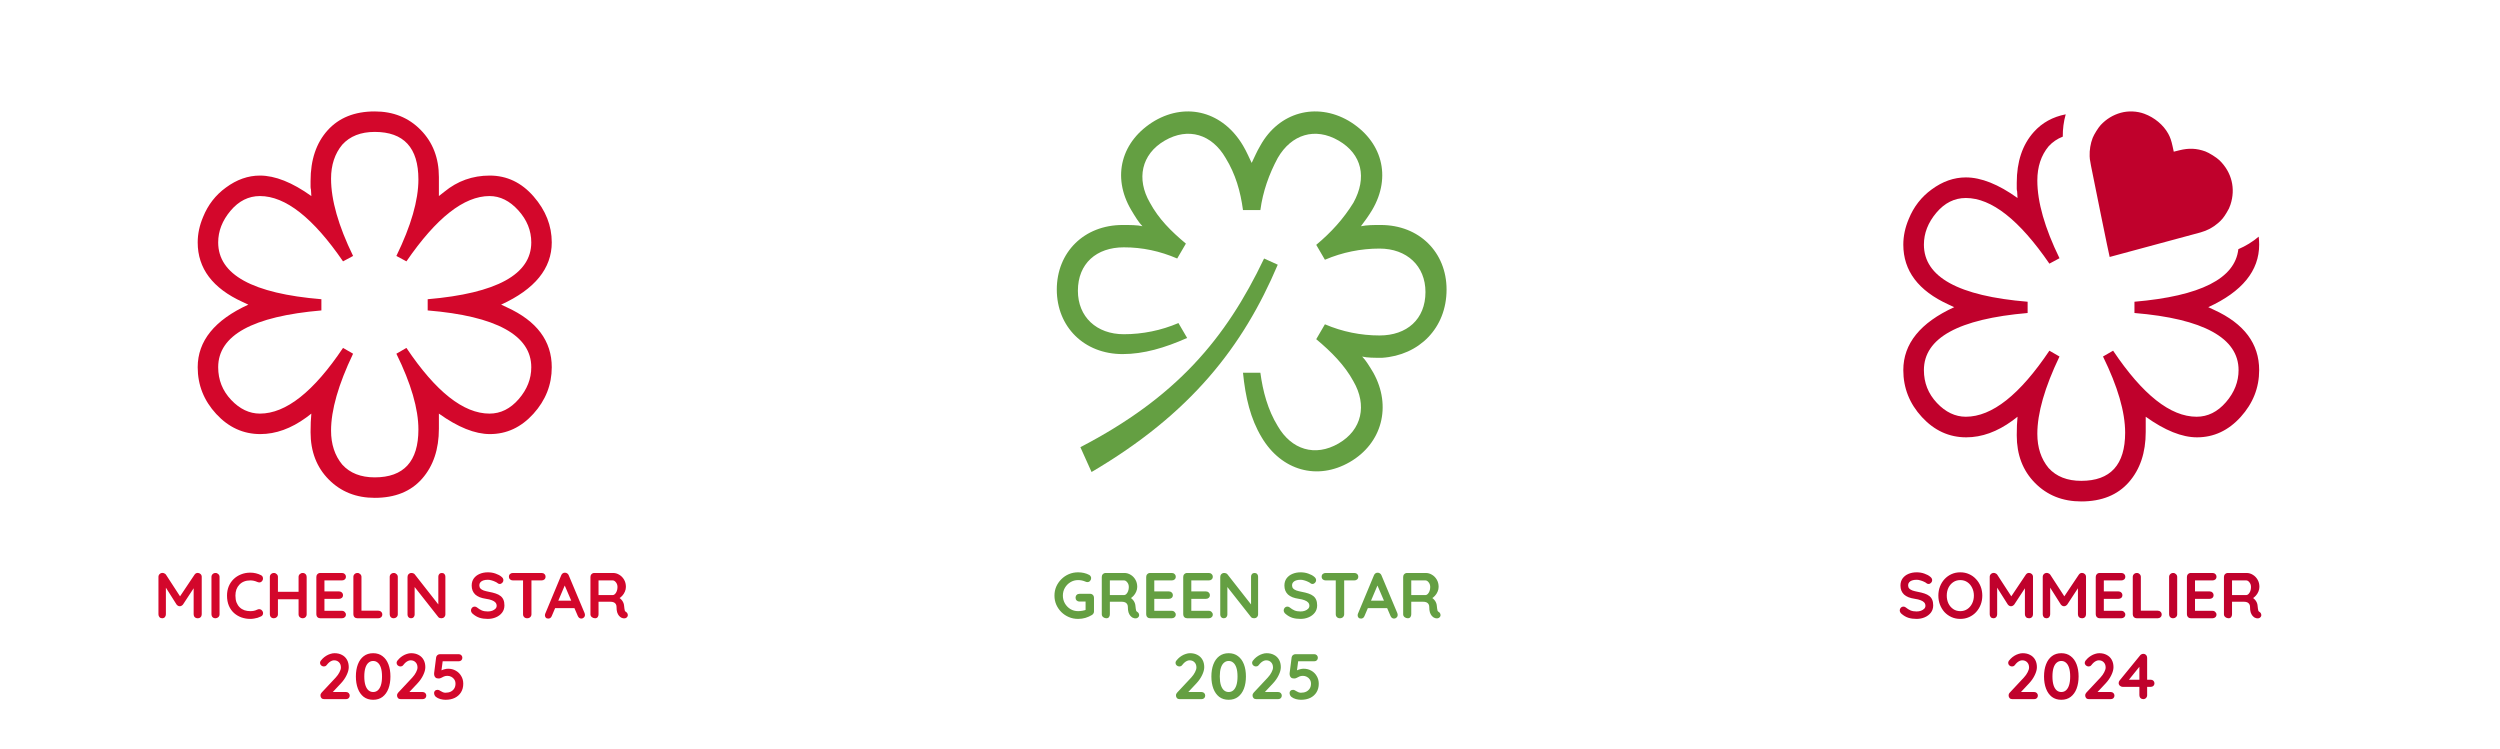 <svg width="1391" height="417" viewBox="0 0 1391 417" fill="none" xmlns="http://www.w3.org/2000/svg">
<rect x="0" y="0" width="1391" height="417" fill="#333333" stroke="none"/>
<g clip-path="url(#clip0_1019_14)">
<rect width="1391" height="417" fill="white"/>
<path d="M244.201 109.085V98.55C244.201 87.943 240.832 79.2 234.093 72.32C227.354 65.44 218.823 62 208.5 62C197.317 62 188.571 65.512 182.262 72.535C175.953 79.558 172.799 88.947 172.799 100.7V103.925C172.799 104.498 172.871 105 173.014 105.43L173.229 109.085C162.619 101.488 153.085 97.69 144.626 97.69C138.03 97.69 131.722 99.912 125.7 104.355C119.965 108.512 115.735 113.958 113.011 120.695C111.004 125.425 110 130.155 110 134.885C110 149.362 118.316 160.398 134.948 167.995L138.174 169.5C119.391 178.1 110 189.71 110 204.33C110 214.22 113.441 222.892 120.323 230.345C127.205 237.798 135.378 241.525 144.841 241.525C153.443 241.525 161.974 238.443 170.433 232.28L173.229 230.13C172.943 232.997 172.799 236.437 172.799 240.45C172.799 251.2 176.168 259.979 182.907 266.788C189.646 273.596 198.177 277 208.5 277C219.827 277 228.609 273.452 234.846 266.357C241.082 259.262 244.201 249.982 244.201 238.515V230.13C254.811 237.727 264.274 241.525 272.59 241.525C281.909 241.525 289.974 237.762 296.784 230.238C303.595 222.713 307 214.077 307 204.33C307 189.71 298.684 178.602 282.052 171.005L278.826 169.5C297.609 160.9 307 149.362 307 134.885C307 125.568 303.631 117.04 296.892 109.3C290.153 101.56 282.017 97.69 272.482 97.69C262.947 97.69 254.524 100.7 247.212 106.72L244.201 109.085ZM226.135 145.42C242.767 121.197 258.18 109.085 272.374 109.085C278.253 109.085 283.594 111.737 288.397 117.04C293.2 122.343 295.602 128.292 295.602 134.885C295.602 152.658 276.389 163.193 237.964 166.49V172.725C257.033 174.302 271.407 177.742 281.085 183.045C290.763 188.348 295.602 195.443 295.602 204.33C295.602 210.78 293.272 216.693 288.612 222.068C283.952 227.443 278.54 230.13 272.374 230.13C257.893 230.13 242.48 217.947 226.135 193.58L220.544 196.805C228.716 213.432 232.802 227.478 232.802 238.945C232.802 256.718 224.702 265.605 208.5 265.605C200.758 265.605 194.736 263.24 190.435 258.51C186.277 253.493 184.198 247.187 184.198 239.59C184.198 228.123 188.284 213.862 196.456 196.805L190.865 193.58C174.52 217.947 159.107 230.13 144.626 230.13C138.747 230.13 133.406 227.586 128.603 222.497C123.8 217.409 121.398 211.353 121.398 204.33C121.398 186.557 140.539 176.022 178.821 172.725V166.49C140.539 163.337 121.398 152.802 121.398 134.885C121.398 128.578 123.693 122.702 128.281 117.255C132.869 111.808 138.317 109.085 144.626 109.085C158.82 109.085 174.233 121.197 190.865 145.42L196.456 142.41C188.284 125.64 184.198 111.307 184.198 99.41C184.198 91.813 186.277 85.507 190.435 80.49C194.736 75.76 200.758 73.395 208.5 73.395C224.702 73.395 232.802 82.21 232.802 99.84C232.802 111.45 228.716 125.64 220.544 142.41L226.135 145.42Z" fill="#D3072B"/>
<path d="M90.429 318.764C90.765 318.764 91.113 318.86 91.473 319.052C91.857 319.22 92.145 319.448 92.337 319.736L101.085 333.2L99.285 333.128L108.249 319.736C108.705 319.088 109.293 318.764 110.013 318.764C110.589 318.764 111.105 318.968 111.561 319.376C112.017 319.784 112.245 320.312 112.245 320.96V341.804C112.245 342.428 112.041 342.956 111.633 343.388C111.225 343.796 110.685 344 110.013 344C109.341 344 108.789 343.796 108.357 343.388C107.949 342.956 107.745 342.428 107.745 341.804V324.848L109.149 325.172L101.805 336.368C101.589 336.632 101.313 336.86 100.977 337.052C100.665 337.244 100.341 337.328 100.005 337.304C99.693 337.328 99.369 337.244 99.033 337.052C98.721 336.86 98.457 336.632 98.241 336.368L91.365 325.496L92.301 323.588V341.804C92.301 342.428 92.109 342.956 91.725 343.388C91.341 343.796 90.837 344 90.213 344C89.613 344 89.121 343.796 88.737 343.388C88.353 342.956 88.161 342.428 88.161 341.804V320.96C88.161 320.36 88.377 319.844 88.809 319.412C89.265 318.98 89.805 318.764 90.429 318.764ZM122.157 341.804C122.157 342.428 121.929 342.956 121.473 343.388C121.017 343.796 120.489 344 119.889 344C119.217 344 118.677 343.796 118.269 343.388C117.861 342.956 117.657 342.428 117.657 341.804V320.996C117.657 320.372 117.873 319.856 118.305 319.448C118.737 319.016 119.289 318.8 119.961 318.8C120.537 318.8 121.041 319.016 121.473 319.448C121.929 319.856 122.157 320.372 122.157 320.996V341.804ZM145.211 320.024C145.835 320.336 146.195 320.828 146.291 321.5C146.411 322.172 146.243 322.784 145.787 323.336C145.475 323.768 145.067 324.008 144.563 324.056C144.083 324.104 143.591 324.008 143.087 323.768C142.511 323.504 141.899 323.3 141.251 323.156C140.627 323.012 139.967 322.94 139.271 322.94C137.975 322.94 136.811 323.144 135.779 323.552C134.771 323.96 133.907 324.548 133.187 325.316C132.467 326.06 131.915 326.948 131.531 327.98C131.171 329.012 130.991 330.152 130.991 331.4C130.991 332.864 131.195 334.136 131.603 335.216C132.035 336.296 132.623 337.196 133.367 337.916C134.111 338.636 134.987 339.176 135.995 339.536C137.003 339.872 138.095 340.04 139.271 340.04C139.919 340.04 140.567 339.98 141.215 339.86C141.863 339.74 142.487 339.524 143.087 339.212C143.591 338.972 144.083 338.888 144.563 338.96C145.067 339.032 145.487 339.284 145.823 339.716C146.303 340.316 146.471 340.94 146.327 341.588C146.207 342.212 145.847 342.668 145.247 342.956C144.623 343.268 143.975 343.532 143.303 343.748C142.655 343.94 141.995 344.084 141.323 344.18C140.651 344.3 139.967 344.36 139.271 344.36C137.543 344.36 135.899 344.084 134.339 343.532C132.803 342.98 131.423 342.164 130.199 341.084C128.999 340.004 128.051 338.66 127.355 337.052C126.659 335.42 126.311 333.536 126.311 331.4C126.311 329.552 126.623 327.848 127.247 326.288C127.895 324.728 128.795 323.384 129.947 322.256C131.123 321.104 132.503 320.216 134.087 319.592C135.671 318.944 137.399 318.62 139.271 318.62C140.327 318.62 141.359 318.74 142.367 318.98C143.375 319.22 144.323 319.568 145.211 320.024ZM152.445 318.8C153.021 318.8 153.525 319.016 153.957 319.448C154.413 319.856 154.641 320.372 154.641 320.996V341.804C154.641 342.428 154.413 342.956 153.957 343.388C153.501 343.796 152.973 344 152.373 344C151.701 344 151.161 343.796 150.753 343.388C150.345 342.956 150.141 342.428 150.141 341.804V320.996C150.141 320.372 150.357 319.856 150.789 319.448C151.221 319.016 151.773 318.8 152.445 318.8ZM168.393 318.8C169.065 318.8 169.605 319.016 170.013 319.448C170.421 319.856 170.625 320.372 170.625 320.996V341.804C170.625 342.428 170.409 342.956 169.977 343.388C169.569 343.796 169.017 344 168.321 344C167.745 344 167.229 343.796 166.773 343.388C166.341 342.956 166.125 342.428 166.125 341.804V320.996C166.125 320.372 166.353 319.856 166.809 319.448C167.265 319.016 167.793 318.8 168.393 318.8ZM152.337 329.276H168.393V333.416H152.337V329.276ZM178.212 318.8H190.272C190.896 318.8 191.412 319.004 191.82 319.412C192.252 319.796 192.468 320.3 192.468 320.924C192.468 321.524 192.252 322.016 191.82 322.4C191.412 322.76 190.896 322.94 190.272 322.94H180.192L180.516 322.328V329.348L180.228 329.06H188.652C189.276 329.06 189.792 329.264 190.2 329.672C190.632 330.056 190.848 330.56 190.848 331.184C190.848 331.784 190.632 332.276 190.2 332.66C189.792 333.02 189.276 333.2 188.652 333.2H180.336L180.516 332.912V340.184L180.228 339.86H190.272C190.896 339.86 191.412 340.076 191.82 340.508C192.252 340.916 192.468 341.396 192.468 341.948C192.468 342.548 192.252 343.04 191.82 343.424C191.412 343.808 190.896 344 190.272 344H178.212C177.588 344 177.06 343.796 176.628 343.388C176.22 342.956 176.016 342.428 176.016 341.804V320.996C176.016 320.372 176.22 319.856 176.628 319.448C177.06 319.016 177.588 318.8 178.212 318.8ZM210.514 339.788C211.138 339.788 211.654 339.992 212.062 340.4C212.494 340.784 212.71 341.288 212.71 341.912C212.71 342.512 212.494 343.016 212.062 343.424C211.654 343.808 211.138 344 210.514 344H198.814C198.19 344 197.662 343.796 197.23 343.388C196.822 342.956 196.618 342.428 196.618 341.804V320.996C196.618 320.372 196.834 319.856 197.266 319.448C197.698 319.016 198.25 318.8 198.922 318.8C199.498 318.8 200.002 319.016 200.434 319.448C200.89 319.856 201.118 320.372 201.118 320.996V340.4L200.326 339.788H210.514ZM221.333 341.804C221.333 342.428 221.105 342.956 220.649 343.388C220.193 343.796 219.665 344 219.065 344C218.393 344 217.853 343.796 217.445 343.388C217.037 342.956 216.833 342.428 216.833 341.804V320.996C216.833 320.372 217.049 319.856 217.481 319.448C217.913 319.016 218.465 318.8 219.137 318.8C219.713 318.8 220.217 319.016 220.649 319.448C221.105 319.856 221.333 320.372 221.333 320.996V341.804ZM245.863 318.8C246.439 318.8 246.907 318.992 247.267 319.376C247.627 319.76 247.807 320.24 247.807 320.816V341.804C247.807 342.428 247.591 342.956 247.159 343.388C246.751 343.796 246.235 344 245.611 344C245.299 344 244.975 343.952 244.639 343.856C244.327 343.736 244.087 343.58 243.919 343.388L229.771 325.424L230.707 324.848V341.984C230.707 342.56 230.515 343.04 230.131 343.424C229.771 343.808 229.291 344 228.691 344C228.115 344 227.647 343.808 227.287 343.424C226.927 343.04 226.747 342.56 226.747 341.984V320.996C226.747 320.372 226.951 319.856 227.359 319.448C227.791 319.016 228.319 318.8 228.943 318.8C229.279 318.8 229.627 318.872 229.987 319.016C230.347 319.136 230.611 319.328 230.779 319.592L244.495 337.088L243.883 337.52V320.816C243.883 320.24 244.063 319.76 244.423 319.376C244.783 318.992 245.263 318.8 245.863 318.8ZM271.409 344.36C269.729 344.36 268.217 344.156 266.873 343.748C265.529 343.316 264.245 342.572 263.021 341.516C262.709 341.252 262.469 340.952 262.301 340.616C262.133 340.28 262.049 339.944 262.049 339.608C262.049 339.056 262.241 338.576 262.625 338.168C263.033 337.736 263.537 337.52 264.137 337.52C264.593 337.52 265.001 337.664 265.361 337.952C266.273 338.696 267.173 339.26 268.061 339.644C268.973 340.028 270.089 340.22 271.409 340.22C272.297 340.22 273.113 340.088 273.857 339.824C274.601 339.536 275.201 339.164 275.657 338.708C276.113 338.228 276.341 337.688 276.341 337.088C276.341 336.368 276.125 335.756 275.693 335.252C275.261 334.748 274.601 334.328 273.713 333.992C272.825 333.632 271.697 333.356 270.329 333.164C269.033 332.972 267.893 332.684 266.909 332.3C265.925 331.892 265.097 331.388 264.425 330.788C263.777 330.164 263.285 329.444 262.949 328.628C262.613 327.788 262.445 326.852 262.445 325.82C262.445 324.26 262.841 322.928 263.633 321.824C264.449 320.72 265.541 319.88 266.909 319.304C268.277 318.728 269.789 318.44 271.445 318.44C273.005 318.44 274.445 318.68 275.765 319.16C277.109 319.616 278.201 320.204 279.041 320.924C279.737 321.476 280.085 322.112 280.085 322.832C280.085 323.36 279.881 323.84 279.473 324.272C279.065 324.704 278.585 324.92 278.033 324.92C277.673 324.92 277.349 324.812 277.061 324.596C276.677 324.26 276.161 323.948 275.513 323.66C274.865 323.348 274.181 323.096 273.461 322.904C272.741 322.688 272.069 322.58 271.445 322.58C270.413 322.58 269.537 322.712 268.817 322.976C268.121 323.24 267.593 323.6 267.233 324.056C266.873 324.512 266.693 325.04 266.693 325.64C266.693 326.36 266.897 326.96 267.305 327.44C267.737 327.896 268.349 328.268 269.141 328.556C269.933 328.82 270.881 329.06 271.985 329.276C273.425 329.54 274.685 329.852 275.765 330.212C276.869 330.572 277.781 331.04 278.501 331.616C279.221 332.168 279.761 332.876 280.121 333.74C280.481 334.58 280.661 335.612 280.661 336.836C280.661 338.396 280.229 339.74 279.365 340.868C278.501 341.996 277.361 342.86 275.945 343.46C274.553 344.06 273.041 344.36 271.409 344.36ZM293.322 344C292.65 344 292.098 343.796 291.666 343.388C291.234 342.956 291.018 342.428 291.018 341.804V320.924H295.698V341.804C295.698 342.428 295.47 342.956 295.014 343.388C294.582 343.796 294.018 344 293.322 344ZM285.366 322.94C284.742 322.94 284.214 322.748 283.782 322.364C283.374 321.98 283.17 321.476 283.17 320.852C283.17 320.228 283.374 319.736 283.782 319.376C284.214 318.992 284.742 318.8 285.366 318.8H301.35C301.974 318.8 302.49 318.992 302.898 319.376C303.33 319.76 303.546 320.264 303.546 320.888C303.546 321.512 303.33 322.016 302.898 322.4C302.49 322.76 301.974 322.94 301.35 322.94H285.366ZM314.784 324.452L307.008 342.74C306.84 343.196 306.576 343.556 306.216 343.82C305.88 344.06 305.508 344.18 305.1 344.18C304.452 344.18 303.972 344 303.66 343.64C303.348 343.28 303.192 342.836 303.192 342.308C303.192 342.092 303.228 341.864 303.3 341.624L312.264 320.096C312.456 319.616 312.744 319.244 313.128 318.98C313.536 318.716 313.968 318.608 314.424 318.656C314.856 318.656 315.252 318.788 315.612 319.052C315.996 319.292 316.272 319.64 316.44 320.096L325.296 341.192C325.416 341.504 325.476 341.792 325.476 342.056C325.476 342.704 325.26 343.22 324.828 343.604C324.42 343.988 323.964 344.18 323.46 344.18C323.028 344.18 322.632 344.048 322.272 343.784C321.936 343.52 321.672 343.16 321.48 342.704L313.74 324.668L314.784 324.452ZM308.124 338.348L310.104 334.208H319.824L320.508 338.348H308.124ZM331.116 344C330.444 344 329.844 343.796 329.316 343.388C328.788 342.956 328.524 342.428 328.524 341.804V320.996C328.524 320.372 328.728 319.856 329.136 319.448C329.568 319.016 330.096 318.8 330.72 318.8H341.088C342.336 318.8 343.5 319.136 344.58 319.808C345.684 320.456 346.572 321.368 347.244 322.544C347.916 323.696 348.252 325.028 348.252 326.54C348.252 327.452 348.06 328.34 347.676 329.204C347.316 330.068 346.812 330.848 346.164 331.544C345.54 332.24 344.832 332.78 344.04 333.164L344.076 332.336C344.748 332.696 345.3 333.128 345.732 333.632C346.188 334.112 346.536 334.64 346.776 335.216C347.04 335.768 347.196 336.368 347.244 337.016C347.34 337.616 347.4 338.144 347.424 338.6C347.472 339.056 347.544 339.44 347.64 339.752C347.76 340.064 347.976 340.304 348.288 340.472C348.816 340.784 349.14 341.24 349.26 341.84C349.404 342.416 349.272 342.932 348.864 343.388C348.6 343.7 348.264 343.904 347.856 344C347.448 344.072 347.04 344.072 346.632 344C346.224 343.904 345.888 343.784 345.624 343.64C345.216 343.4 344.808 343.052 344.4 342.596C343.992 342.116 343.656 341.48 343.392 340.688C343.152 339.896 343.032 338.876 343.032 337.628C343.032 337.22 342.96 336.848 342.816 336.512C342.672 336.152 342.468 335.852 342.204 335.612C341.94 335.348 341.604 335.156 341.196 335.036C340.788 334.892 340.308 334.82 339.756 334.82H332.484L333.024 333.992V341.804C333.024 342.428 332.856 342.956 332.52 343.388C332.184 343.796 331.716 344 331.116 344ZM332.52 331.112H340.908C341.34 331.112 341.76 330.92 342.168 330.536C342.576 330.128 342.912 329.588 343.176 328.916C343.44 328.22 343.572 327.464 343.572 326.648C343.572 325.592 343.284 324.716 342.708 324.02C342.156 323.3 341.556 322.94 340.908 322.94H332.592L333.024 321.788V331.976L332.52 331.112ZM192.564 385.04C193.14 385.04 193.62 385.232 194.004 385.616C194.388 386 194.58 386.48 194.58 387.056C194.58 387.608 194.388 388.076 194.004 388.46C193.62 388.82 193.14 389 192.564 389H180.324C179.7 389 179.208 388.808 178.848 388.424C178.488 388.04 178.308 387.548 178.308 386.948C178.308 386.348 178.524 385.82 178.956 385.364L186.804 376.976C187.692 376.016 188.388 375.032 188.892 374.024C189.42 373.016 189.684 372.14 189.684 371.396C189.684 370.196 189.336 369.236 188.64 368.516C187.944 367.772 187.02 367.4 185.868 367.4C185.412 367.4 184.944 367.508 184.464 367.724C183.984 367.94 183.516 368.24 183.06 368.624C182.628 369.008 182.22 369.452 181.836 369.956C181.548 370.34 181.26 370.58 180.972 370.676C180.684 370.772 180.42 370.82 180.18 370.82C179.652 370.82 179.16 370.628 178.704 370.244C178.272 369.836 178.056 369.368 178.056 368.84C178.056 368.432 178.188 368.036 178.452 367.652C178.74 367.268 179.088 366.872 179.496 366.464C180.096 365.864 180.768 365.336 181.512 364.88C182.256 364.424 183.024 364.076 183.816 363.836C184.608 363.572 185.376 363.44 186.12 363.44C187.728 363.44 189.12 363.764 190.296 364.412C191.496 365.036 192.42 365.936 193.068 367.112C193.716 368.264 194.04 369.632 194.04 371.216C194.04 372.536 193.644 374.012 192.852 375.644C192.084 377.252 191.04 378.764 189.72 380.18L184.86 385.364L184.464 385.04H192.564ZM207.624 389.36C205.56 389.36 203.808 388.82 202.368 387.74C200.952 386.636 199.872 385.112 199.128 383.168C198.384 381.2 198.012 378.944 198.012 376.4C198.012 373.832 198.384 371.576 199.128 369.632C199.872 367.688 200.952 366.176 202.368 365.096C203.808 363.992 205.56 363.44 207.624 363.44C209.688 363.44 211.428 363.992 212.844 365.096C214.284 366.176 215.376 367.688 216.12 369.632C216.864 371.576 217.236 373.832 217.236 376.4C217.236 378.944 216.864 381.2 216.12 383.168C215.376 385.112 214.284 386.636 212.844 387.74C211.428 388.82 209.688 389.36 207.624 389.36ZM207.624 385.04C208.632 385.04 209.496 384.728 210.216 384.104C210.96 383.456 211.536 382.496 211.944 381.224C212.352 379.928 212.556 378.32 212.556 376.4C212.556 374.456 212.352 372.848 211.944 371.576C211.536 370.304 210.96 369.356 210.216 368.732C209.496 368.084 208.632 367.76 207.624 367.76C206.64 367.76 205.776 368.084 205.032 368.732C204.288 369.356 203.712 370.304 203.304 371.576C202.896 372.848 202.692 374.456 202.692 376.4C202.692 378.32 202.896 379.928 203.304 381.224C203.712 382.496 204.288 383.456 205.032 384.104C205.776 384.728 206.64 385.04 207.624 385.04ZM235.174 385.04C235.75 385.04 236.23 385.232 236.614 385.616C236.998 386 237.19 386.48 237.19 387.056C237.19 387.608 236.998 388.076 236.614 388.46C236.23 388.82 235.75 389 235.174 389H222.934C222.31 389 221.818 388.808 221.458 388.424C221.098 388.04 220.918 387.548 220.918 386.948C220.918 386.348 221.134 385.82 221.566 385.364L229.414 376.976C230.302 376.016 230.998 375.032 231.502 374.024C232.03 373.016 232.294 372.14 232.294 371.396C232.294 370.196 231.946 369.236 231.25 368.516C230.554 367.772 229.63 367.4 228.478 367.4C228.022 367.4 227.554 367.508 227.074 367.724C226.594 367.94 226.126 368.24 225.67 368.624C225.238 369.008 224.83 369.452 224.446 369.956C224.158 370.34 223.87 370.58 223.582 370.676C223.294 370.772 223.03 370.82 222.79 370.82C222.262 370.82 221.77 370.628 221.314 370.244C220.882 369.836 220.666 369.368 220.666 368.84C220.666 368.432 220.798 368.036 221.062 367.652C221.35 367.268 221.698 366.872 222.106 366.464C222.706 365.864 223.378 365.336 224.122 364.88C224.866 364.424 225.634 364.076 226.426 363.836C227.218 363.572 227.986 363.44 228.73 363.44C230.338 363.44 231.73 363.764 232.906 364.412C234.106 365.036 235.03 365.936 235.678 367.112C236.326 368.264 236.65 369.632 236.65 371.216C236.65 372.536 236.254 374.012 235.462 375.644C234.694 377.252 233.65 378.764 232.33 380.18L227.47 385.364L227.074 385.04H235.174ZM247.858 389.36C246.97 389.36 246.022 389.228 245.014 388.964C244.006 388.676 243.178 388.268 242.53 387.74C242.218 387.476 241.966 387.14 241.774 386.732C241.606 386.3 241.522 385.892 241.522 385.508C241.522 385.1 241.69 384.716 242.026 384.356C242.386 383.996 242.89 383.816 243.538 383.816C243.97 383.816 244.51 384.044 245.158 384.5C245.542 384.74 245.962 384.956 246.418 385.148C246.874 385.34 247.342 385.436 247.822 385.436C248.974 385.436 249.97 385.232 250.81 384.824C251.65 384.392 252.298 383.804 252.754 383.06C253.21 382.316 253.438 381.44 253.438 380.432C253.438 379.52 253.222 378.74 252.79 378.092C252.382 377.444 251.83 376.94 251.134 376.58C250.462 376.22 249.73 376.04 248.938 376.04C248.194 376.04 247.546 376.16 246.994 376.4C246.442 376.64 245.938 376.892 245.482 377.156C245.026 377.396 244.57 377.516 244.114 377.516C243.322 377.516 242.734 377.348 242.35 377.012C241.966 376.652 241.726 376.232 241.63 375.752C241.534 375.272 241.51 374.84 241.558 374.456L242.674 365.708C242.77 365.204 243.01 364.796 243.394 364.484C243.802 364.148 244.282 363.98 244.834 363.98H255.238C255.814 363.98 256.294 364.172 256.678 364.556C257.062 364.94 257.254 365.42 257.254 365.996C257.254 366.548 257.062 367.016 256.678 367.4C256.294 367.76 255.814 367.94 255.238 367.94H245.95L246.346 367.616L245.374 374.924L244.906 373.556C245.05 373.316 245.362 373.088 245.842 372.872C246.322 372.656 246.874 372.476 247.498 372.332C248.122 372.164 248.734 372.08 249.334 372.08C250.942 372.08 252.382 372.452 253.654 373.196C254.926 373.916 255.922 374.912 256.642 376.184C257.386 377.432 257.758 378.848 257.758 380.432C257.758 382.232 257.35 383.804 256.534 385.148C255.718 386.492 254.566 387.536 253.078 388.28C251.614 389 249.874 389.36 247.858 389.36Z" fill="#D3072B"/>
<path d="M599.842 344.36C598.018 344.36 596.314 344.024 594.73 343.352C593.146 342.68 591.754 341.756 590.554 340.58C589.354 339.38 588.406 338 587.71 336.44C587.038 334.88 586.702 333.2 586.702 331.4C586.702 329.6 587.038 327.92 587.71 326.36C588.406 324.8 589.354 323.432 590.554 322.256C591.754 321.056 593.146 320.12 594.73 319.448C596.314 318.776 598.018 318.44 599.842 318.44C600.97 318.44 602.062 318.56 603.118 318.8C604.174 319.04 605.146 319.4 606.034 319.88C606.394 320.072 606.658 320.336 606.826 320.672C607.018 320.984 607.114 321.308 607.114 321.644C607.114 322.22 606.922 322.736 606.538 323.192C606.154 323.648 605.662 323.876 605.062 323.876C604.87 323.876 604.666 323.852 604.45 323.804C604.258 323.756 604.066 323.684 603.874 323.588C603.274 323.324 602.638 323.12 601.966 322.976C601.294 322.832 600.586 322.76 599.842 322.76C598.282 322.76 596.854 323.156 595.558 323.948C594.286 324.716 593.266 325.76 592.498 327.08C591.754 328.376 591.382 329.816 591.382 331.4C591.382 332.96 591.754 334.4 592.498 335.72C593.266 337.04 594.286 338.096 595.558 338.888C596.854 339.656 598.282 340.04 599.842 340.04C600.562 340.04 601.354 339.968 602.218 339.824C603.082 339.68 603.79 339.488 604.342 339.248L604.018 340.328V334.172L604.63 334.712H600.634C600.01 334.712 599.482 334.508 599.05 334.1C598.642 333.692 598.438 333.176 598.438 332.552C598.438 331.928 598.642 331.412 599.05 331.004C599.482 330.596 600.01 330.392 600.634 330.392H606.538C607.162 330.392 607.678 330.608 608.086 331.04C608.494 331.448 608.698 331.964 608.698 332.588V340.22C608.698 340.7 608.578 341.096 608.338 341.408C608.122 341.72 607.87 341.972 607.582 342.164C606.478 342.836 605.266 343.376 603.946 343.784C602.65 344.168 601.282 344.36 599.842 344.36ZM615.62 344C614.948 344 614.348 343.796 613.82 343.388C613.292 342.956 613.028 342.428 613.028 341.804V320.996C613.028 320.372 613.232 319.856 613.64 319.448C614.072 319.016 614.6 318.8 615.224 318.8H625.592C626.84 318.8 628.004 319.136 629.084 319.808C630.188 320.456 631.076 321.368 631.748 322.544C632.42 323.696 632.756 325.028 632.756 326.54C632.756 327.452 632.564 328.34 632.18 329.204C631.82 330.068 631.316 330.848 630.668 331.544C630.044 332.24 629.336 332.78 628.544 333.164L628.58 332.336C629.252 332.696 629.804 333.128 630.236 333.632C630.692 334.112 631.04 334.64 631.28 335.216C631.544 335.768 631.7 336.368 631.748 337.016C631.844 337.616 631.904 338.144 631.928 338.6C631.976 339.056 632.048 339.44 632.144 339.752C632.264 340.064 632.48 340.304 632.792 340.472C633.32 340.784 633.644 341.24 633.764 341.84C633.908 342.416 633.776 342.932 633.368 343.388C633.104 343.7 632.768 343.904 632.36 344C631.952 344.072 631.544 344.072 631.136 344C630.728 343.904 630.392 343.784 630.128 343.64C629.72 343.4 629.312 343.052 628.904 342.596C628.496 342.116 628.16 341.48 627.896 340.688C627.656 339.896 627.536 338.876 627.536 337.628C627.536 337.22 627.464 336.848 627.32 336.512C627.176 336.152 626.972 335.852 626.708 335.612C626.444 335.348 626.108 335.156 625.7 335.036C625.292 334.892 624.812 334.82 624.26 334.82H616.988L617.528 333.992V341.804C617.528 342.428 617.36 342.956 617.024 343.388C616.688 343.796 616.22 344 615.62 344ZM617.024 331.112H625.412C625.844 331.112 626.264 330.92 626.672 330.536C627.08 330.128 627.416 329.588 627.68 328.916C627.944 328.22 628.076 327.464 628.076 326.648C628.076 325.592 627.788 324.716 627.212 324.02C626.66 323.3 626.06 322.94 625.412 322.94H617.096L617.528 321.788V331.976L617.024 331.112ZM639.939 318.8H651.999C652.623 318.8 653.139 319.004 653.547 319.412C653.979 319.796 654.195 320.3 654.195 320.924C654.195 321.524 653.979 322.016 653.547 322.4C653.139 322.76 652.623 322.94 651.999 322.94H641.919L642.243 322.328V329.348L641.955 329.06H650.379C651.003 329.06 651.519 329.264 651.927 329.672C652.359 330.056 652.575 330.56 652.575 331.184C652.575 331.784 652.359 332.276 651.927 332.66C651.519 333.02 651.003 333.2 650.379 333.2H642.063L642.243 332.912V340.184L641.955 339.86H651.999C652.623 339.86 653.139 340.076 653.547 340.508C653.979 340.916 654.195 341.396 654.195 341.948C654.195 342.548 653.979 343.04 653.547 343.424C653.139 343.808 652.623 344 651.999 344H639.939C639.315 344 638.787 343.796 638.355 343.388C637.947 342.956 637.743 342.428 637.743 341.804V320.996C637.743 320.372 637.947 319.856 638.355 319.448C638.787 319.016 639.315 318.8 639.939 318.8ZM660.541 318.8H672.601C673.225 318.8 673.741 319.004 674.149 319.412C674.581 319.796 674.797 320.3 674.797 320.924C674.797 321.524 674.581 322.016 674.149 322.4C673.741 322.76 673.225 322.94 672.601 322.94H662.521L662.845 322.328V329.348L662.557 329.06H670.981C671.605 329.06 672.121 329.264 672.529 329.672C672.961 330.056 673.177 330.56 673.177 331.184C673.177 331.784 672.961 332.276 672.529 332.66C672.121 333.02 671.605 333.2 670.981 333.2H662.665L662.845 332.912V340.184L662.557 339.86H672.601C673.225 339.86 673.741 340.076 674.149 340.508C674.581 340.916 674.797 341.396 674.797 341.948C674.797 342.548 674.581 343.04 674.149 343.424C673.741 343.808 673.225 344 672.601 344H660.541C659.917 344 659.389 343.796 658.957 343.388C658.549 342.956 658.345 342.428 658.345 341.804V320.996C658.345 320.372 658.549 319.856 658.957 319.448C659.389 319.016 659.917 318.8 660.541 318.8ZM698.062 318.8C698.638 318.8 699.106 318.992 699.466 319.376C699.826 319.76 700.006 320.24 700.006 320.816V341.804C700.006 342.428 699.79 342.956 699.358 343.388C698.95 343.796 698.434 344 697.81 344C697.498 344 697.174 343.952 696.838 343.856C696.526 343.736 696.286 343.58 696.118 343.388L681.97 325.424L682.906 324.848V341.984C682.906 342.56 682.714 343.04 682.33 343.424C681.97 343.808 681.49 344 680.89 344C680.314 344 679.846 343.808 679.486 343.424C679.126 343.04 678.946 342.56 678.946 341.984V320.996C678.946 320.372 679.15 319.856 679.558 319.448C679.99 319.016 680.518 318.8 681.142 318.8C681.478 318.8 681.826 318.872 682.186 319.016C682.546 319.136 682.81 319.328 682.978 319.592L696.694 337.088L696.082 337.52V320.816C696.082 320.24 696.262 319.76 696.622 319.376C696.982 318.992 697.462 318.8 698.062 318.8ZM723.609 344.36C721.929 344.36 720.417 344.156 719.073 343.748C717.729 343.316 716.445 342.572 715.221 341.516C714.909 341.252 714.669 340.952 714.501 340.616C714.333 340.28 714.249 339.944 714.249 339.608C714.249 339.056 714.441 338.576 714.825 338.168C715.233 337.736 715.737 337.52 716.337 337.52C716.793 337.52 717.201 337.664 717.561 337.952C718.473 338.696 719.373 339.26 720.261 339.644C721.173 340.028 722.289 340.22 723.609 340.22C724.497 340.22 725.313 340.088 726.057 339.824C726.801 339.536 727.401 339.164 727.857 338.708C728.313 338.228 728.541 337.688 728.541 337.088C728.541 336.368 728.325 335.756 727.893 335.252C727.461 334.748 726.801 334.328 725.913 333.992C725.025 333.632 723.897 333.356 722.529 333.164C721.233 332.972 720.093 332.684 719.109 332.3C718.125 331.892 717.297 331.388 716.625 330.788C715.977 330.164 715.485 329.444 715.149 328.628C714.813 327.788 714.645 326.852 714.645 325.82C714.645 324.26 715.041 322.928 715.833 321.824C716.649 320.72 717.741 319.88 719.109 319.304C720.477 318.728 721.989 318.44 723.645 318.44C725.205 318.44 726.645 318.68 727.965 319.16C729.309 319.616 730.401 320.204 731.241 320.924C731.937 321.476 732.285 322.112 732.285 322.832C732.285 323.36 732.081 323.84 731.673 324.272C731.265 324.704 730.785 324.92 730.233 324.92C729.873 324.92 729.549 324.812 729.261 324.596C728.877 324.26 728.361 323.948 727.713 323.66C727.065 323.348 726.381 323.096 725.661 322.904C724.941 322.688 724.269 322.58 723.645 322.58C722.613 322.58 721.737 322.712 721.017 322.976C720.321 323.24 719.793 323.6 719.433 324.056C719.073 324.512 718.893 325.04 718.893 325.64C718.893 326.36 719.097 326.96 719.505 327.44C719.937 327.896 720.549 328.268 721.341 328.556C722.133 328.82 723.081 329.06 724.185 329.276C725.625 329.54 726.885 329.852 727.965 330.212C729.069 330.572 729.981 331.04 730.701 331.616C731.421 332.168 731.961 332.876 732.321 333.74C732.681 334.58 732.861 335.612 732.861 336.836C732.861 338.396 732.429 339.74 731.565 340.868C730.701 341.996 729.561 342.86 728.145 343.46C726.753 344.06 725.241 344.36 723.609 344.36ZM745.521 344C744.849 344 744.297 343.796 743.865 343.388C743.433 342.956 743.217 342.428 743.217 341.804V320.924H747.897V341.804C747.897 342.428 747.669 342.956 747.213 343.388C746.781 343.796 746.217 344 745.521 344ZM737.565 322.94C736.941 322.94 736.413 322.748 735.981 322.364C735.573 321.98 735.369 321.476 735.369 320.852C735.369 320.228 735.573 319.736 735.981 319.376C736.413 318.992 736.941 318.8 737.565 318.8H753.549C754.173 318.8 754.689 318.992 755.097 319.376C755.529 319.76 755.745 320.264 755.745 320.888C755.745 321.512 755.529 322.016 755.097 322.4C754.689 322.76 754.173 322.94 753.549 322.94H737.565ZM766.983 324.452L759.207 342.74C759.039 343.196 758.775 343.556 758.415 343.82C758.079 344.06 757.707 344.18 757.299 344.18C756.651 344.18 756.171 344 755.859 343.64C755.547 343.28 755.391 342.836 755.391 342.308C755.391 342.092 755.427 341.864 755.499 341.624L764.463 320.096C764.655 319.616 764.943 319.244 765.327 318.98C765.735 318.716 766.167 318.608 766.623 318.656C767.055 318.656 767.451 318.788 767.811 319.052C768.195 319.292 768.471 319.64 768.639 320.096L777.495 341.192C777.615 341.504 777.675 341.792 777.675 342.056C777.675 342.704 777.459 343.22 777.027 343.604C776.619 343.988 776.163 344.18 775.659 344.18C775.227 344.18 774.831 344.048 774.471 343.784C774.135 343.52 773.871 343.16 773.679 342.704L765.939 324.668L766.983 324.452ZM760.323 338.348L762.303 334.208H772.023L772.707 338.348H760.323ZM783.315 344C782.643 344 782.043 343.796 781.515 343.388C780.987 342.956 780.723 342.428 780.723 341.804V320.996C780.723 320.372 780.927 319.856 781.335 319.448C781.767 319.016 782.295 318.8 782.919 318.8H793.287C794.535 318.8 795.699 319.136 796.779 319.808C797.883 320.456 798.771 321.368 799.443 322.544C800.115 323.696 800.451 325.028 800.451 326.54C800.451 327.452 800.259 328.34 799.875 329.204C799.515 330.068 799.011 330.848 798.363 331.544C797.739 332.24 797.031 332.78 796.239 333.164L796.275 332.336C796.947 332.696 797.499 333.128 797.931 333.632C798.387 334.112 798.735 334.64 798.975 335.216C799.239 335.768 799.395 336.368 799.443 337.016C799.539 337.616 799.599 338.144 799.623 338.6C799.671 339.056 799.743 339.44 799.839 339.752C799.959 340.064 800.175 340.304 800.487 340.472C801.015 340.784 801.339 341.24 801.459 341.84C801.603 342.416 801.471 342.932 801.063 343.388C800.799 343.7 800.463 343.904 800.055 344C799.647 344.072 799.239 344.072 798.831 344C798.423 343.904 798.087 343.784 797.823 343.64C797.415 343.4 797.007 343.052 796.599 342.596C796.191 342.116 795.855 341.48 795.591 340.688C795.351 339.896 795.231 338.876 795.231 337.628C795.231 337.22 795.159 336.848 795.015 336.512C794.871 336.152 794.667 335.852 794.403 335.612C794.139 335.348 793.803 335.156 793.395 335.036C792.987 334.892 792.507 334.82 791.955 334.82H784.683L785.223 333.992V341.804C785.223 342.428 785.055 342.956 784.719 343.388C784.383 343.796 783.915 344 783.315 344ZM784.719 331.112H793.107C793.539 331.112 793.959 330.92 794.367 330.536C794.775 330.128 795.111 329.588 795.375 328.916C795.639 328.22 795.771 327.464 795.771 326.648C795.771 325.592 795.483 324.716 794.907 324.02C794.355 323.3 793.755 322.94 793.107 322.94H784.791L785.223 321.788V331.976L784.719 331.112ZM668.564 385.04C669.14 385.04 669.62 385.232 670.004 385.616C670.388 386 670.58 386.48 670.58 387.056C670.58 387.608 670.388 388.076 670.004 388.46C669.62 388.82 669.14 389 668.564 389H656.324C655.7 389 655.208 388.808 654.848 388.424C654.488 388.04 654.308 387.548 654.308 386.948C654.308 386.348 654.524 385.82 654.956 385.364L662.804 376.976C663.692 376.016 664.388 375.032 664.892 374.024C665.42 373.016 665.684 372.14 665.684 371.396C665.684 370.196 665.336 369.236 664.64 368.516C663.944 367.772 663.02 367.4 661.868 367.4C661.412 367.4 660.944 367.508 660.464 367.724C659.984 367.94 659.516 368.24 659.06 368.624C658.628 369.008 658.22 369.452 657.836 369.956C657.548 370.34 657.26 370.58 656.972 370.676C656.684 370.772 656.42 370.82 656.18 370.82C655.652 370.82 655.16 370.628 654.704 370.244C654.272 369.836 654.056 369.368 654.056 368.84C654.056 368.432 654.188 368.036 654.452 367.652C654.74 367.268 655.088 366.872 655.496 366.464C656.096 365.864 656.768 365.336 657.512 364.88C658.256 364.424 659.024 364.076 659.816 363.836C660.608 363.572 661.376 363.44 662.12 363.44C663.728 363.44 665.12 363.764 666.296 364.412C667.496 365.036 668.42 365.936 669.068 367.112C669.716 368.264 670.04 369.632 670.04 371.216C670.04 372.536 669.644 374.012 668.852 375.644C668.084 377.252 667.04 378.764 665.72 380.18L660.86 385.364L660.464 385.04H668.564ZM683.624 389.36C681.56 389.36 679.808 388.82 678.368 387.74C676.952 386.636 675.872 385.112 675.128 383.168C674.384 381.2 674.012 378.944 674.012 376.4C674.012 373.832 674.384 371.576 675.128 369.632C675.872 367.688 676.952 366.176 678.368 365.096C679.808 363.992 681.56 363.44 683.624 363.44C685.688 363.44 687.428 363.992 688.844 365.096C690.284 366.176 691.376 367.688 692.12 369.632C692.864 371.576 693.236 373.832 693.236 376.4C693.236 378.944 692.864 381.2 692.12 383.168C691.376 385.112 690.284 386.636 688.844 387.74C687.428 388.82 685.688 389.36 683.624 389.36ZM683.624 385.04C684.632 385.04 685.496 384.728 686.216 384.104C686.96 383.456 687.536 382.496 687.944 381.224C688.352 379.928 688.556 378.32 688.556 376.4C688.556 374.456 688.352 372.848 687.944 371.576C687.536 370.304 686.96 369.356 686.216 368.732C685.496 368.084 684.632 367.76 683.624 367.76C682.64 367.76 681.776 368.084 681.032 368.732C680.288 369.356 679.712 370.304 679.304 371.576C678.896 372.848 678.692 374.456 678.692 376.4C678.692 378.32 678.896 379.928 679.304 381.224C679.712 382.496 680.288 383.456 681.032 384.104C681.776 384.728 682.64 385.04 683.624 385.04ZM711.174 385.04C711.75 385.04 712.23 385.232 712.614 385.616C712.998 386 713.19 386.48 713.19 387.056C713.19 387.608 712.998 388.076 712.614 388.46C712.23 388.82 711.75 389 711.174 389H698.934C698.31 389 697.818 388.808 697.458 388.424C697.098 388.04 696.918 387.548 696.918 386.948C696.918 386.348 697.134 385.82 697.566 385.364L705.414 376.976C706.302 376.016 706.998 375.032 707.502 374.024C708.03 373.016 708.294 372.14 708.294 371.396C708.294 370.196 707.946 369.236 707.25 368.516C706.554 367.772 705.63 367.4 704.478 367.4C704.022 367.4 703.554 367.508 703.074 367.724C702.594 367.94 702.126 368.24 701.67 368.624C701.238 369.008 700.83 369.452 700.446 369.956C700.158 370.34 699.87 370.58 699.582 370.676C699.294 370.772 699.03 370.82 698.79 370.82C698.262 370.82 697.77 370.628 697.314 370.244C696.882 369.836 696.666 369.368 696.666 368.84C696.666 368.432 696.798 368.036 697.062 367.652C697.35 367.268 697.698 366.872 698.106 366.464C698.706 365.864 699.378 365.336 700.122 364.88C700.866 364.424 701.634 364.076 702.426 363.836C703.218 363.572 703.986 363.44 704.73 363.44C706.338 363.44 707.73 363.764 708.906 364.412C710.106 365.036 711.03 365.936 711.678 367.112C712.326 368.264 712.65 369.632 712.65 371.216C712.65 372.536 712.254 374.012 711.462 375.644C710.694 377.252 709.65 378.764 708.33 380.18L703.47 385.364L703.074 385.04H711.174ZM723.858 389.36C722.97 389.36 722.022 389.228 721.014 388.964C720.006 388.676 719.178 388.268 718.53 387.74C718.218 387.476 717.966 387.14 717.774 386.732C717.606 386.3 717.522 385.892 717.522 385.508C717.522 385.1 717.69 384.716 718.026 384.356C718.386 383.996 718.89 383.816 719.538 383.816C719.97 383.816 720.51 384.044 721.158 384.5C721.542 384.74 721.962 384.956 722.418 385.148C722.874 385.34 723.342 385.436 723.822 385.436C724.974 385.436 725.97 385.232 726.81 384.824C727.65 384.392 728.298 383.804 728.754 383.06C729.21 382.316 729.438 381.44 729.438 380.432C729.438 379.52 729.222 378.74 728.79 378.092C728.382 377.444 727.83 376.94 727.134 376.58C726.462 376.22 725.73 376.04 724.938 376.04C724.194 376.04 723.546 376.16 722.994 376.4C722.442 376.64 721.938 376.892 721.482 377.156C721.026 377.396 720.57 377.516 720.114 377.516C719.322 377.516 718.734 377.348 718.35 377.012C717.966 376.652 717.726 376.232 717.63 375.752C717.534 375.272 717.51 374.84 717.558 374.456L718.674 365.708C718.77 365.204 719.01 364.796 719.394 364.484C719.802 364.148 720.282 363.98 720.834 363.98H731.238C731.814 363.98 732.294 364.172 732.678 364.556C733.062 364.94 733.254 365.42 733.254 365.996C733.254 366.548 733.062 367.016 732.678 367.4C732.294 367.76 731.814 367.94 731.238 367.94H721.95L722.346 367.616L721.374 374.924L720.906 373.556C721.05 373.316 721.362 373.088 721.842 372.872C722.322 372.656 722.874 372.476 723.498 372.332C724.122 372.164 724.734 372.08 725.334 372.08C726.942 372.08 728.382 372.452 729.654 373.196C730.926 373.916 731.922 374.912 732.642 376.184C733.386 377.432 733.758 378.848 733.758 380.432C733.758 382.232 733.35 383.804 732.534 385.148C731.718 386.492 730.566 387.536 729.078 388.28C727.614 389 725.874 389.36 723.858 389.36Z" fill="#649F42"/>
<path d="M1066.38 344.36C1064.7 344.36 1063.19 344.156 1061.85 343.748C1060.5 343.316 1059.22 342.572 1057.99 341.516C1057.68 341.252 1057.44 340.952 1057.27 340.616C1057.11 340.28 1057.02 339.944 1057.02 339.608C1057.02 339.056 1057.21 338.576 1057.6 338.168C1058.01 337.736 1058.51 337.52 1059.11 337.52C1059.57 337.52 1059.97 337.664 1060.33 337.952C1061.25 338.696 1062.15 339.26 1063.03 339.644C1063.95 340.028 1065.06 340.22 1066.38 340.22C1067.27 340.22 1068.09 340.088 1068.83 339.824C1069.57 339.536 1070.17 339.164 1070.63 338.708C1071.09 338.228 1071.31 337.688 1071.31 337.088C1071.31 336.368 1071.1 335.756 1070.67 335.252C1070.23 334.748 1069.57 334.328 1068.69 333.992C1067.8 333.632 1066.67 333.356 1065.3 333.164C1064.01 332.972 1062.87 332.684 1061.88 332.3C1060.9 331.892 1060.07 331.388 1059.4 330.788C1058.75 330.164 1058.26 329.444 1057.92 328.628C1057.59 327.788 1057.42 326.852 1057.42 325.82C1057.42 324.26 1057.81 322.928 1058.61 321.824C1059.42 320.72 1060.51 319.88 1061.88 319.304C1063.25 318.728 1064.76 318.44 1066.42 318.44C1067.98 318.44 1069.42 318.68 1070.74 319.16C1072.08 319.616 1073.17 320.204 1074.01 320.924C1074.71 321.476 1075.06 322.112 1075.06 322.832C1075.06 323.36 1074.85 323.84 1074.45 324.272C1074.04 324.704 1073.56 324.92 1073.01 324.92C1072.65 324.92 1072.32 324.812 1072.03 324.596C1071.65 324.26 1071.13 323.948 1070.49 323.66C1069.84 323.348 1069.15 323.096 1068.43 322.904C1067.71 322.688 1067.04 322.58 1066.42 322.58C1065.39 322.58 1064.51 322.712 1063.79 322.976C1063.09 323.24 1062.57 323.6 1062.21 324.056C1061.85 324.512 1061.67 325.04 1061.67 325.64C1061.67 326.36 1061.87 326.96 1062.28 327.44C1062.71 327.896 1063.32 328.268 1064.11 328.556C1064.91 328.82 1065.85 329.06 1066.96 329.276C1068.4 329.54 1069.66 329.852 1070.74 330.212C1071.84 330.572 1072.75 331.04 1073.47 331.616C1074.19 332.168 1074.73 332.876 1075.09 333.74C1075.45 334.58 1075.63 335.612 1075.63 336.836C1075.63 338.396 1075.2 339.74 1074.34 340.868C1073.47 341.996 1072.33 342.86 1070.92 343.46C1069.53 344.06 1068.01 344.36 1066.38 344.36ZM1102.95 331.4C1102.95 333.2 1102.65 334.88 1102.05 336.44C1101.45 338 1100.59 339.38 1099.49 340.58C1098.41 341.756 1097.11 342.68 1095.6 343.352C1094.11 344.024 1092.48 344.36 1090.71 344.36C1088.93 344.36 1087.3 344.024 1085.81 343.352C1084.32 342.68 1083.03 341.756 1081.92 340.58C1080.84 339.38 1080 338 1079.4 336.44C1078.8 334.88 1078.5 333.2 1078.5 331.4C1078.5 329.6 1078.8 327.92 1079.4 326.36C1080 324.8 1080.84 323.432 1081.92 322.256C1083.03 321.056 1084.32 320.12 1085.81 319.448C1087.3 318.776 1088.93 318.44 1090.71 318.44C1092.48 318.44 1094.11 318.776 1095.6 319.448C1097.11 320.12 1098.41 321.056 1099.49 322.256C1100.59 323.432 1101.45 324.8 1102.05 326.36C1102.65 327.92 1102.95 329.6 1102.95 331.4ZM1098.27 331.4C1098.27 329.792 1097.94 328.34 1097.29 327.044C1096.65 325.724 1095.76 324.68 1094.63 323.912C1093.5 323.144 1092.19 322.76 1090.71 322.76C1089.22 322.76 1087.91 323.144 1086.78 323.912C1085.65 324.68 1084.77 325.712 1084.12 327.008C1083.49 328.304 1083.18 329.768 1083.18 331.4C1083.18 333.008 1083.49 334.472 1084.12 335.792C1084.77 337.088 1085.65 338.12 1086.78 338.888C1087.91 339.656 1089.22 340.04 1090.71 340.04C1092.19 340.04 1093.5 339.656 1094.63 338.888C1095.76 338.12 1096.65 337.088 1097.29 335.792C1097.94 334.472 1098.27 333.008 1098.27 331.4ZM1109.35 318.764C1109.68 318.764 1110.03 318.86 1110.39 319.052C1110.77 319.22 1111.06 319.448 1111.25 319.736L1120 333.2L1118.2 333.128L1127.17 319.736C1127.62 319.088 1128.21 318.764 1128.93 318.764C1129.51 318.764 1130.02 318.968 1130.48 319.376C1130.93 319.784 1131.16 320.312 1131.16 320.96V341.804C1131.16 342.428 1130.96 342.956 1130.55 343.388C1130.14 343.796 1129.6 344 1128.93 344C1128.26 344 1127.71 343.796 1127.27 343.388C1126.87 342.956 1126.66 342.428 1126.66 341.804V324.848L1128.07 325.172L1120.72 336.368C1120.51 336.632 1120.23 336.86 1119.89 337.052C1119.58 337.244 1119.26 337.328 1118.92 337.304C1118.61 337.328 1118.29 337.244 1117.95 337.052C1117.64 336.86 1117.37 336.632 1117.16 336.368L1110.28 325.496L1111.22 323.588V341.804C1111.22 342.428 1111.03 342.956 1110.64 343.388C1110.26 343.796 1109.75 344 1109.13 344C1108.53 344 1108.04 343.796 1107.65 343.388C1107.27 342.956 1107.08 342.428 1107.08 341.804V320.96C1107.08 320.36 1107.29 319.844 1107.73 319.412C1108.18 318.98 1108.72 318.764 1109.35 318.764ZM1138.84 318.764C1139.18 318.764 1139.53 318.86 1139.89 319.052C1140.27 319.22 1140.56 319.448 1140.75 319.736L1149.5 333.2L1147.7 333.128L1156.66 319.736C1157.12 319.088 1157.71 318.764 1158.43 318.764C1159 318.764 1159.52 318.968 1159.98 319.376C1160.43 319.784 1160.66 320.312 1160.66 320.96V341.804C1160.66 342.428 1160.46 342.956 1160.05 343.388C1159.64 343.796 1159.1 344 1158.43 344C1157.76 344 1157.2 343.796 1156.77 343.388C1156.36 342.956 1156.16 342.428 1156.16 341.804V324.848L1157.56 325.172L1150.22 336.368C1150 336.632 1149.73 336.86 1149.39 337.052C1149.08 337.244 1148.76 337.328 1148.42 337.304C1148.11 337.328 1147.78 337.244 1147.45 337.052C1147.14 336.86 1146.87 336.632 1146.66 336.368L1139.78 325.496L1140.72 323.588V341.804C1140.72 342.428 1140.52 342.956 1140.14 343.388C1139.76 343.796 1139.25 344 1138.63 344C1138.03 344 1137.54 343.796 1137.15 343.388C1136.77 342.956 1136.58 342.428 1136.58 341.804V320.96C1136.58 320.36 1136.79 319.844 1137.22 319.412C1137.68 318.98 1138.22 318.764 1138.84 318.764ZM1168.27 318.8H1180.33C1180.95 318.8 1181.47 319.004 1181.88 319.412C1182.31 319.796 1182.52 320.3 1182.52 320.924C1182.52 321.524 1182.31 322.016 1181.88 322.4C1181.47 322.76 1180.95 322.94 1180.33 322.94H1170.25L1170.57 322.328V329.348L1170.28 329.06H1178.71C1179.33 329.06 1179.85 329.264 1180.26 329.672C1180.69 330.056 1180.9 330.56 1180.9 331.184C1180.9 331.784 1180.69 332.276 1180.26 332.66C1179.85 333.02 1179.33 333.2 1178.71 333.2H1170.39L1170.57 332.912V340.184L1170.28 339.86H1180.33C1180.95 339.86 1181.47 340.076 1181.88 340.508C1182.31 340.916 1182.52 341.396 1182.52 341.948C1182.52 342.548 1182.31 343.04 1181.88 343.424C1181.47 343.808 1180.95 344 1180.33 344H1168.27C1167.64 344 1167.12 343.796 1166.68 343.388C1166.28 342.956 1166.07 342.428 1166.07 341.804V320.996C1166.07 320.372 1166.28 319.856 1166.68 319.448C1167.12 319.016 1167.64 318.8 1168.27 318.8ZM1200.57 339.788C1201.19 339.788 1201.71 339.992 1202.12 340.4C1202.55 340.784 1202.76 341.288 1202.76 341.912C1202.76 342.512 1202.55 343.016 1202.12 343.424C1201.71 343.808 1201.19 344 1200.57 344H1188.87C1188.24 344 1187.72 343.796 1187.28 343.388C1186.88 342.956 1186.67 342.428 1186.67 341.804V320.996C1186.67 320.372 1186.89 319.856 1187.32 319.448C1187.75 319.016 1188.3 318.8 1188.98 318.8C1189.55 318.8 1190.06 319.016 1190.49 319.448C1190.94 319.856 1191.17 320.372 1191.17 320.996V340.4L1190.38 339.788H1200.57ZM1211.39 341.804C1211.39 342.428 1211.16 342.956 1210.7 343.388C1210.25 343.796 1209.72 344 1209.12 344C1208.45 344 1207.91 343.796 1207.5 343.388C1207.09 342.956 1206.89 342.428 1206.89 341.804V320.996C1206.89 320.372 1207.1 319.856 1207.54 319.448C1207.97 319.016 1208.52 318.8 1209.19 318.8C1209.77 318.8 1210.27 319.016 1210.7 319.448C1211.16 319.856 1211.39 320.372 1211.39 320.996V341.804ZM1219 318.8H1231.06C1231.68 318.8 1232.2 319.004 1232.61 319.412C1233.04 319.796 1233.25 320.3 1233.25 320.924C1233.25 321.524 1233.04 322.016 1232.61 322.4C1232.2 322.76 1231.68 322.94 1231.06 322.94H1220.98L1221.3 322.328V329.348L1221.01 329.06H1229.44C1230.06 329.06 1230.58 329.264 1230.99 329.672C1231.42 330.056 1231.63 330.56 1231.63 331.184C1231.63 331.784 1231.42 332.276 1230.99 332.66C1230.58 333.02 1230.06 333.2 1229.44 333.2H1221.12L1221.3 332.912V340.184L1221.01 339.86H1231.06C1231.68 339.86 1232.2 340.076 1232.61 340.508C1233.04 340.916 1233.25 341.396 1233.25 341.948C1233.25 342.548 1233.04 343.04 1232.61 343.424C1232.2 343.808 1231.68 344 1231.06 344H1219C1218.37 344 1217.85 343.796 1217.41 343.388C1217.01 342.956 1216.8 342.428 1216.8 341.804V320.996C1216.8 320.372 1217.01 319.856 1217.41 319.448C1217.85 319.016 1218.37 318.8 1219 318.8ZM1240 344C1239.32 344 1238.72 343.796 1238.2 343.388C1237.67 342.956 1237.4 342.428 1237.4 341.804V320.996C1237.4 320.372 1237.61 319.856 1238.02 319.448C1238.45 319.016 1238.98 318.8 1239.6 318.8H1249.97C1251.22 318.8 1252.38 319.136 1253.46 319.808C1254.56 320.456 1255.45 321.368 1256.12 322.544C1256.8 323.696 1257.13 325.028 1257.13 326.54C1257.13 327.452 1256.94 328.34 1256.56 329.204C1256.2 330.068 1255.69 330.848 1255.04 331.544C1254.42 332.24 1253.71 332.78 1252.92 333.164L1252.96 332.336C1253.63 332.696 1254.18 333.128 1254.61 333.632C1255.07 334.112 1255.42 334.64 1255.66 335.216C1255.92 335.768 1256.08 336.368 1256.12 337.016C1256.22 337.616 1256.28 338.144 1256.3 338.6C1256.35 339.056 1256.42 339.44 1256.52 339.752C1256.64 340.064 1256.86 340.304 1257.17 340.472C1257.7 340.784 1258.02 341.24 1258.14 341.84C1258.28 342.416 1258.15 342.932 1257.74 343.388C1257.48 343.7 1257.14 343.904 1256.74 344C1256.33 344.072 1255.92 344.072 1255.51 344C1255.1 343.904 1254.77 343.784 1254.5 343.64C1254.1 343.4 1253.69 343.052 1253.28 342.596C1252.87 342.116 1252.54 341.48 1252.27 340.688C1252.03 339.896 1251.91 338.876 1251.91 337.628C1251.91 337.22 1251.84 336.848 1251.7 336.512C1251.55 336.152 1251.35 335.852 1251.08 335.612C1250.82 335.348 1250.48 335.156 1250.08 335.036C1249.67 334.892 1249.19 334.82 1248.64 334.82H1241.36L1241.9 333.992V341.804C1241.9 342.428 1241.74 342.956 1241.4 343.388C1241.06 343.796 1240.6 344 1240 344ZM1241.4 331.112H1249.79C1250.22 331.112 1250.64 330.92 1251.05 330.536C1251.46 330.128 1251.79 329.588 1252.06 328.916C1252.32 328.22 1252.45 327.464 1252.45 326.648C1252.45 325.592 1252.16 324.716 1251.59 324.02C1251.04 323.3 1250.44 322.94 1249.79 322.94H1241.47L1241.9 321.788V331.976L1241.4 331.112ZM1131.85 385.04C1132.43 385.04 1132.91 385.232 1133.29 385.616C1133.68 386 1133.87 386.48 1133.87 387.056C1133.87 387.608 1133.68 388.076 1133.29 388.46C1132.91 388.82 1132.43 389 1131.85 389H1119.61C1118.99 389 1118.5 388.808 1118.14 388.424C1117.78 388.04 1117.6 387.548 1117.6 386.948C1117.6 386.348 1117.81 385.82 1118.25 385.364L1126.09 376.976C1126.98 376.016 1127.68 375.032 1128.18 374.024C1128.71 373.016 1128.97 372.14 1128.97 371.396C1128.97 370.196 1128.63 369.236 1127.93 368.516C1127.23 367.772 1126.31 367.4 1125.16 367.4C1124.7 367.4 1124.23 367.508 1123.75 367.724C1123.27 367.94 1122.81 368.24 1122.35 368.624C1121.92 369.008 1121.51 369.452 1121.13 369.956C1120.84 370.34 1120.55 370.58 1120.26 370.676C1119.97 370.772 1119.71 370.82 1119.47 370.82C1118.94 370.82 1118.45 370.628 1117.99 370.244C1117.56 369.836 1117.35 369.368 1117.35 368.84C1117.35 368.432 1117.48 368.036 1117.74 367.652C1118.03 367.268 1118.38 366.872 1118.79 366.464C1119.39 365.864 1120.06 365.336 1120.8 364.88C1121.55 364.424 1122.31 364.076 1123.11 363.836C1123.9 363.572 1124.67 363.44 1125.41 363.44C1127.02 363.44 1128.41 363.764 1129.59 364.412C1130.79 365.036 1131.71 365.936 1132.36 367.112C1133.01 368.264 1133.33 369.632 1133.33 371.216C1133.33 372.536 1132.93 374.012 1132.14 375.644C1131.37 377.252 1130.33 378.764 1129.01 380.18L1124.15 385.364L1123.75 385.04H1131.85ZM1146.91 389.36C1144.85 389.36 1143.1 388.82 1141.66 387.74C1140.24 386.636 1139.16 385.112 1138.42 383.168C1137.67 381.2 1137.3 378.944 1137.3 376.4C1137.3 373.832 1137.67 371.576 1138.42 369.632C1139.16 367.688 1140.24 366.176 1141.66 365.096C1143.1 363.992 1144.85 363.44 1146.91 363.44C1148.98 363.44 1150.72 363.992 1152.13 365.096C1153.57 366.176 1154.67 367.688 1155.41 369.632C1156.15 371.576 1156.53 373.832 1156.53 376.4C1156.53 378.944 1156.15 381.2 1155.41 383.168C1154.67 385.112 1153.57 386.636 1152.13 387.74C1150.72 388.82 1148.98 389.36 1146.91 389.36ZM1146.91 385.04C1147.92 385.04 1148.79 384.728 1149.51 384.104C1150.25 383.456 1150.83 382.496 1151.23 381.224C1151.64 379.928 1151.85 378.32 1151.85 376.4C1151.85 374.456 1151.64 372.848 1151.23 371.576C1150.83 370.304 1150.25 369.356 1149.51 368.732C1148.79 368.084 1147.92 367.76 1146.91 367.76C1145.93 367.76 1145.07 368.084 1144.32 368.732C1143.58 369.356 1143 370.304 1142.59 371.576C1142.19 372.848 1141.98 374.456 1141.98 376.4C1141.98 378.32 1142.19 379.928 1142.59 381.224C1143 382.496 1143.58 383.456 1144.32 384.104C1145.07 384.728 1145.93 385.04 1146.91 385.04ZM1174.46 385.04C1175.04 385.04 1175.52 385.232 1175.9 385.616C1176.29 386 1176.48 386.48 1176.48 387.056C1176.48 387.608 1176.29 388.076 1175.9 388.46C1175.52 388.82 1175.04 389 1174.46 389H1162.22C1161.6 389 1161.11 388.808 1160.75 388.424C1160.39 388.04 1160.21 387.548 1160.21 386.948C1160.21 386.348 1160.42 385.82 1160.85 385.364L1168.7 376.976C1169.59 376.016 1170.29 375.032 1170.79 374.024C1171.32 373.016 1171.58 372.14 1171.58 371.396C1171.58 370.196 1171.23 369.236 1170.54 368.516C1169.84 367.772 1168.92 367.4 1167.77 367.4C1167.31 367.4 1166.84 367.508 1166.36 367.724C1165.88 367.94 1165.41 368.24 1164.96 368.624C1164.53 369.008 1164.12 369.452 1163.73 369.956C1163.45 370.34 1163.16 370.58 1162.87 370.676C1162.58 370.772 1162.32 370.82 1162.08 370.82C1161.55 370.82 1161.06 370.628 1160.6 370.244C1160.17 369.836 1159.95 369.368 1159.95 368.84C1159.95 368.432 1160.09 368.036 1160.35 367.652C1160.64 367.268 1160.99 366.872 1161.39 366.464C1161.99 365.864 1162.67 365.336 1163.41 364.88C1164.15 364.424 1164.92 364.076 1165.71 363.836C1166.51 363.572 1167.27 363.44 1168.02 363.44C1169.63 363.44 1171.02 363.764 1172.19 364.412C1173.39 365.036 1174.32 365.936 1174.97 367.112C1175.61 368.264 1175.94 369.632 1175.94 371.216C1175.94 372.536 1175.54 374.012 1174.75 375.644C1173.98 377.252 1172.94 378.764 1171.62 380.18L1166.76 385.364L1166.36 385.04H1174.46ZM1192.47 389C1191.87 389 1191.37 388.796 1190.96 388.388C1190.55 387.956 1190.35 387.428 1190.35 386.804V369.884L1191.11 370.064L1184.16 378.668L1183.98 378.2H1196.72C1197.3 378.2 1197.78 378.392 1198.16 378.776C1198.55 379.16 1198.74 379.64 1198.74 380.216C1198.74 380.768 1198.55 381.236 1198.16 381.62C1197.78 381.98 1197.3 382.16 1196.72 382.16H1180.99C1180.49 382.16 1179.99 381.956 1179.51 381.548C1179.06 381.14 1178.83 380.636 1178.83 380.036C1178.83 379.508 1179.01 379.028 1179.37 378.596L1190.75 364.664C1190.94 364.4 1191.19 364.196 1191.5 364.052C1191.81 363.884 1192.16 363.8 1192.55 363.8C1193.17 363.8 1193.67 364.016 1194.06 364.448C1194.47 364.856 1194.67 365.372 1194.67 365.996V386.804C1194.67 387.428 1194.45 387.956 1194.02 388.388C1193.61 388.796 1193.1 389 1192.47 389Z" fill="#C0012C"/>
<path d="M804.87 161.098C804.87 140.378 789.675 125.184 768.264 125.184C764.12 125.184 760.667 125.184 757.214 125.874C759.286 123.112 761.358 120.349 763.43 116.896C774.48 98.248 768.955 78.218 750.307 67.168C732.349 56.807 711.629 62.333 701.269 80.981C699.197 84.434 697.816 87.888 696.435 90.65C695.053 87.888 693.672 84.434 691.6 80.981C680.549 62.333 660.52 56.807 642.563 67.168C623.915 78.218 618.389 98.248 629.44 116.896C631.512 120.349 633.584 123.802 635.656 125.874C632.893 125.184 628.749 125.184 624.605 125.184C603.195 125.184 588 140.378 588 161.098C588 181.818 603.195 197.013 624.605 197.013C636.347 197.013 648.088 193.56 660.52 188.034L655.685 179.746C646.016 183.89 635.656 185.962 625.296 185.962C610.101 185.962 599.741 176.293 599.741 161.789C599.741 146.594 610.101 137.616 625.296 137.616C635.656 137.616 645.325 139.688 654.995 143.832L659.829 135.544C651.541 128.637 644.635 121.73 639.8 112.752C632.203 99.629 634.965 85.816 648.088 78.218C661.211 70.621 674.333 74.765 681.931 87.888C687.456 96.866 690.219 106.536 691.6 116.896H701.269C702.651 106.536 706.104 96.866 710.939 87.888C718.536 74.765 731.659 70.621 744.782 78.218C757.904 85.816 760.667 98.938 753.07 112.752C747.544 121.73 740.637 129.328 732.35 136.234L737.184 144.522C746.854 140.378 757.214 138.306 767.574 138.306C782.768 138.306 793.128 147.976 793.128 162.48C793.128 177.674 782.768 186.653 767.574 186.653C757.214 186.653 746.854 184.581 737.184 180.437L732.35 188.725C740.637 195.632 748.235 203.229 753.07 212.208C760.667 225.33 757.904 239.144 744.782 246.741C731.659 254.338 718.536 250.194 710.939 237.072C705.413 228.093 702.651 217.733 701.269 207.373H691.6C692.981 221.186 695.744 232.928 701.96 243.288C713.011 261.936 733.04 267.461 750.998 257.101C768.955 246.741 774.48 226.021 764.12 207.373C762.048 203.92 759.976 200.466 757.904 198.394C760.667 199.085 764.811 199.085 768.955 199.085C789.675 197.704 804.87 182.509 804.87 161.098Z" fill="#649F42"/>
<path d="M601.123 248.813L607.339 262.626C662.592 230.165 691.6 192.869 710.939 147.285L703.342 143.832C681.931 188.725 654.304 221.186 601.123 248.813Z" fill="#649F42"/>
<path d="M1186.59 62.02C1184.36 61.926 1182.11 62.166 1180.01 62.746C1175.73 63.929 1171.96 66.227 1168.85 69.54C1167.51 70.973 1165.11 74.811 1164.36 76.732C1163.16 79.82 1162.55 83.505 1162.68 86.901C1162.76 89.157 1162.56 88.15 1168.9 119.32C1171.54 132.316 1173.76 142.961 1173.82 142.977C1173.91 143 1217.59 131.201 1224.35 129.325C1228.11 128.281 1231.35 126.553 1234.19 124.073C1236.26 122.26 1237.25 121.049 1238.89 118.328C1240.12 116.286 1240.48 115.551 1241.02 113.898C1244 104.937 1241.73 95.8 1234.9 89.17C1233.32 87.638 1229.07 84.978 1227.03 84.241C1222.19 82.498 1217.83 82.312 1212.59 83.623L1209.48 84.4L1208.82 81.354C1208.14 78.222 1207.52 76.429 1206.44 74.452C1203.73 69.523 1198.79 65.392 1193.09 63.29C1191.05 62.536 1188.83 62.114 1186.59 62.02ZM1149.36 63.614C1142.16 65.013 1136.24 68.276 1131.63 73.414C1125.29 80.476 1122.12 89.921 1122.12 101.738V104.977C1122.12 105.553 1122.19 106.059 1122.33 106.491L1122.55 110.166C1111.89 102.528 1102.31 98.71 1093.8 98.71C1087.17 98.71 1080.83 100.94 1074.78 105.408C1069.02 109.587 1064.77 115.065 1062.03 121.839C1060.01 126.594 1059 131.353 1059 136.108C1059 150.664 1067.36 161.763 1084.08 169.401L1087.32 170.91C1068.44 179.557 1059 191.232 1059 205.932C1059 215.876 1062.46 224.596 1069.38 232.09C1076.3 239.584 1084.51 243.331 1094.02 243.331C1102.67 243.331 1111.24 240.232 1119.74 234.035L1122.55 231.874C1122.26 234.757 1122.12 238.212 1122.12 242.248C1122.12 253.056 1125.5 261.883 1132.28 268.729C1139.05 275.574 1147.62 279 1158 279C1169.38 279 1178.21 275.431 1184.48 268.298C1190.75 261.164 1193.88 251.832 1193.88 240.302V231.874C1204.54 239.512 1214.05 243.331 1222.41 243.331C1231.78 243.331 1239.88 239.548 1246.73 231.982C1253.57 224.416 1257 215.732 1257 205.932C1257 191.232 1248.64 180.062 1231.93 172.424L1228.68 170.91C1247.56 162.263 1257 150.664 1257 136.108C1257 134.609 1256.91 133.132 1256.74 131.673C1253.35 134.549 1249.51 136.896 1245.41 138.644C1243.63 154.982 1224.37 164.732 1187.61 167.887V174.154C1206.78 175.739 1221.23 179.201 1230.95 184.533C1240.68 189.865 1245.54 196.997 1245.54 205.932C1245.54 212.417 1243.2 218.365 1238.52 223.77C1233.83 229.174 1228.39 231.874 1222.2 231.874C1207.64 231.874 1192.16 219.622 1175.73 195.122L1170.11 198.366C1178.32 215.084 1182.43 229.21 1182.43 240.739C1182.43 258.61 1174.28 267.543 1158 267.543C1150.22 267.543 1144.16 265.164 1139.84 260.408C1135.66 255.364 1133.57 249.024 1133.57 241.386C1133.57 229.856 1137.68 215.516 1145.9 198.366L1140.28 195.122C1123.85 219.622 1108.36 231.874 1093.8 231.874C1087.9 231.874 1082.53 229.317 1077.7 224.201C1072.87 219.084 1070.46 212.994 1070.46 205.932C1070.46 188.062 1089.69 177.469 1128.17 174.154V167.887C1089.69 164.716 1070.46 154.123 1070.46 136.108C1070.46 129.767 1072.76 123.855 1077.37 118.379C1081.99 112.902 1087.46 110.166 1093.8 110.166C1108.07 110.166 1123.56 122.342 1140.28 146.697L1145.9 143.674C1137.68 126.813 1133.57 112.401 1133.57 100.439C1133.57 92.801 1135.66 86.461 1139.84 81.417C1142.03 79.012 1144.66 77.218 1147.73 76.029C1147.69 71.79 1148.22 67.654 1149.36 63.614Z" fill="#C0012C"/>
</g>
<defs>
<clipPath id="clip0_1019_14">
<rect width="1391" height="417" fill="white"/>
</clipPath>
</defs>
</svg>
